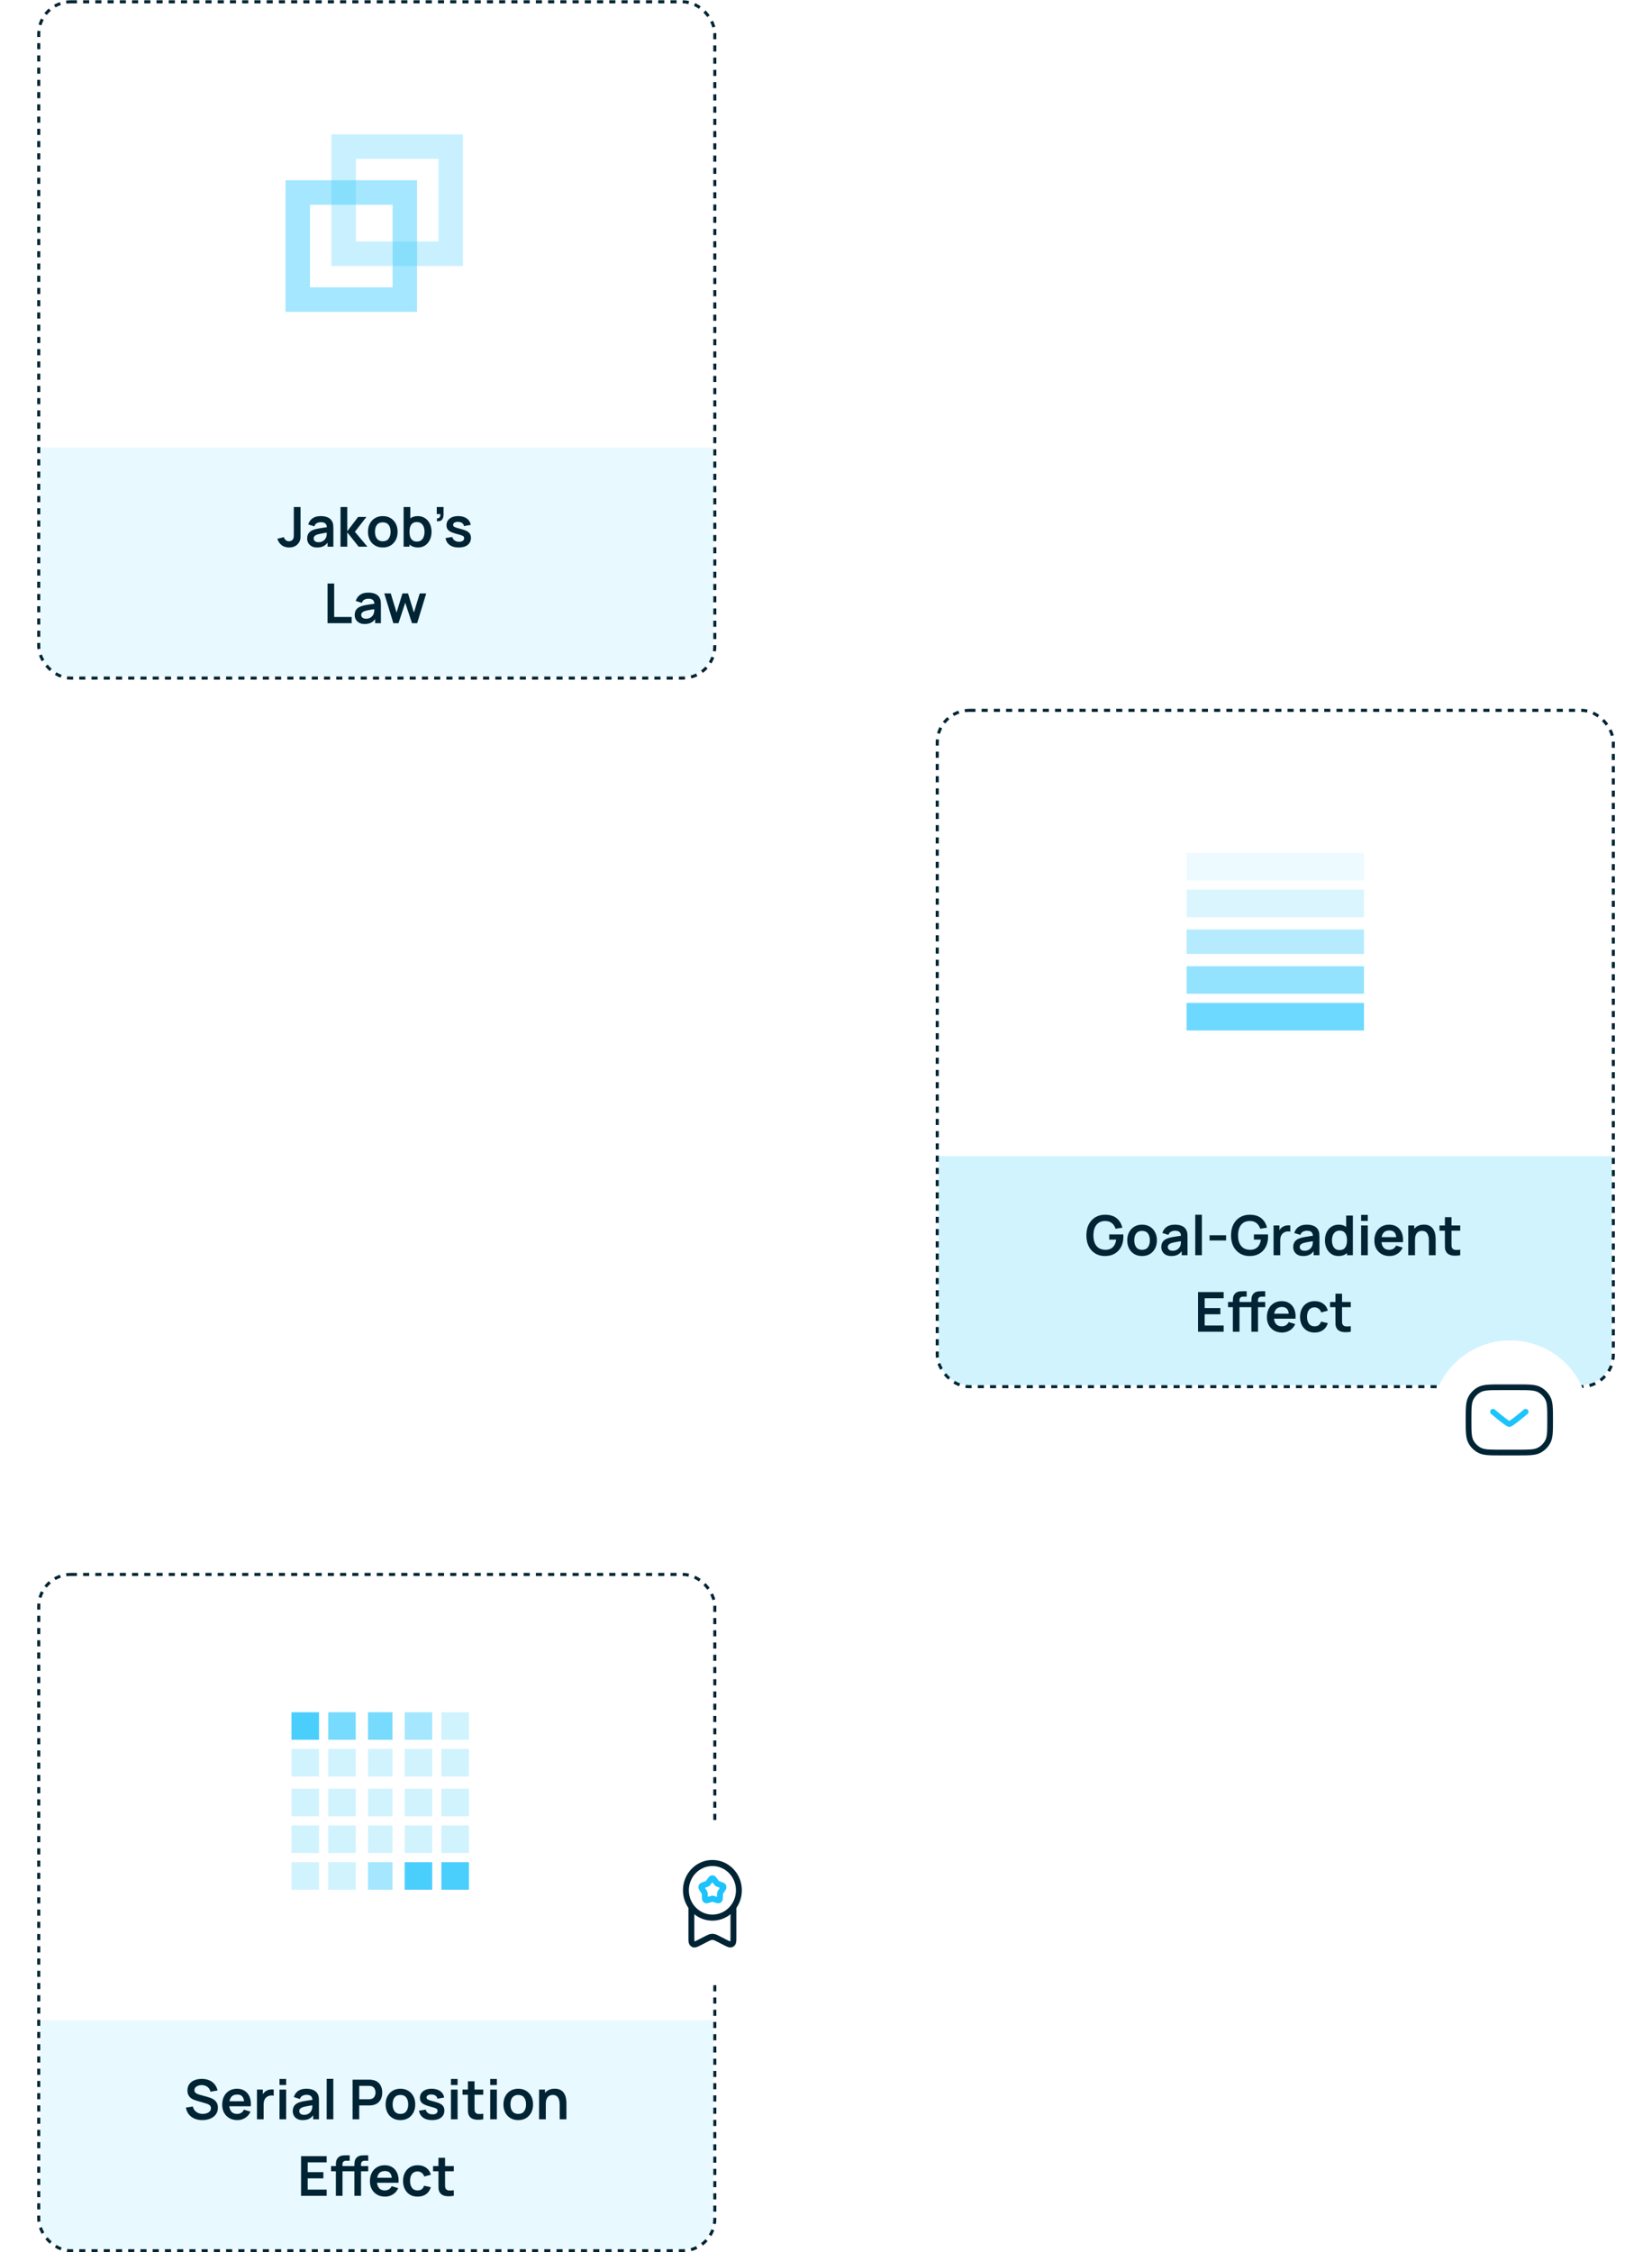 <svg width="540" height="736" viewBox="0 0 540 736" fill="none" xmlns="http://www.w3.org/2000/svg">
<rect x="12.658" y="0.589" width="221" height="221" rx="10.5" fill="white" stroke="#002434" stroke-dasharray="2 2"/>
<path d="M13.158 146.271H233.158V211.089C233.158 216.612 228.681 221.089 223.158 221.089H23.158C17.635 221.089 13.158 216.612 13.158 211.089V146.271Z" fill="#1DC3FC" fill-opacity="0.1"/>
<path d="M94.518 178.912C93.528 178.912 92.703 178.654 92.043 178.138C91.389 177.622 90.93 176.926 90.666 176.05L92.808 175.537C92.874 175.903 93.066 176.218 93.384 176.482C93.702 176.746 94.053 176.878 94.437 176.878C94.689 176.878 94.956 176.812 95.238 176.68C95.52 176.542 95.73 176.323 95.868 176.023C95.952 175.831 96 175.603 96.012 175.339C96.03 175.069 96.039 174.757 96.039 174.403V165.682H98.235V174.403C98.235 174.805 98.232 175.159 98.226 175.465C98.226 175.765 98.196 176.05 98.136 176.32C98.082 176.584 97.971 176.857 97.803 177.139C97.449 177.751 96.987 178.201 96.417 178.489C95.847 178.771 95.214 178.912 94.518 178.912ZM103.662 178.912C102.96 178.912 102.366 178.78 101.88 178.516C101.394 178.246 101.025 177.889 100.773 177.445C100.527 177.001 100.404 176.512 100.404 175.978C100.404 175.51 100.482 175.09 100.638 174.718C100.794 174.34 101.034 174.016 101.358 173.746C101.682 173.47 102.102 173.245 102.618 173.071C103.008 172.945 103.464 172.831 103.986 172.729C104.514 172.627 105.084 172.534 105.696 172.45C106.314 172.36 106.959 172.264 107.631 172.162L106.857 172.603C106.863 171.931 106.713 171.436 106.407 171.118C106.101 170.8 105.585 170.641 104.859 170.641C104.421 170.641 103.998 170.743 103.59 170.947C103.182 171.151 102.897 171.502 102.735 172L100.755 171.379C100.995 170.557 101.451 169.897 102.123 169.399C102.801 168.901 103.713 168.652 104.859 168.652C105.723 168.652 106.482 168.793 107.136 169.075C107.796 169.357 108.285 169.819 108.603 170.461C108.777 170.803 108.882 171.154 108.918 171.514C108.954 171.868 108.972 172.255 108.972 172.675V178.642H107.073V176.536L107.388 176.878C106.95 177.58 106.437 178.096 105.849 178.426C105.267 178.75 104.538 178.912 103.662 178.912ZM104.094 177.184C104.586 177.184 105.006 177.097 105.354 176.923C105.702 176.749 105.978 176.536 106.182 176.284C106.392 176.032 106.533 175.795 106.605 175.573C106.719 175.297 106.782 174.982 106.794 174.628C106.812 174.268 106.821 173.977 106.821 173.755L107.487 173.953C106.833 174.055 106.272 174.145 105.804 174.223C105.336 174.301 104.934 174.376 104.598 174.448C104.262 174.514 103.965 174.589 103.707 174.673C103.455 174.763 103.242 174.868 103.068 174.988C102.894 175.108 102.759 175.246 102.663 175.402C102.573 175.558 102.528 175.741 102.528 175.951C102.528 176.191 102.588 176.404 102.708 176.59C102.828 176.77 103.002 176.914 103.23 177.022C103.464 177.13 103.752 177.184 104.094 177.184ZM111.297 178.642L111.315 165.682H113.511V173.602L117.066 168.922H119.775L116.004 173.782L120.099 178.642H117.228L113.511 173.962V178.642H111.297ZM125.117 178.912C124.145 178.912 123.296 178.693 122.57 178.255C121.844 177.817 121.28 177.214 120.878 176.446C120.482 175.672 120.284 174.784 120.284 173.782C120.284 172.762 120.488 171.868 120.896 171.1C121.304 170.332 121.871 169.732 122.597 169.3C123.323 168.868 124.163 168.652 125.117 168.652C126.095 168.652 126.947 168.871 127.673 169.309C128.399 169.747 128.963 170.353 129.365 171.127C129.767 171.895 129.968 172.78 129.968 173.782C129.968 174.79 129.764 175.681 129.356 176.455C128.954 177.223 128.39 177.826 127.664 178.264C126.938 178.696 126.089 178.912 125.117 178.912ZM125.117 176.878C125.981 176.878 126.623 176.59 127.043 176.014C127.463 175.438 127.673 174.694 127.673 173.782C127.673 172.84 127.46 172.09 127.034 171.532C126.608 170.968 125.969 170.686 125.117 170.686C124.535 170.686 124.055 170.818 123.677 171.082C123.305 171.34 123.029 171.703 122.849 172.171C122.669 172.633 122.579 173.17 122.579 173.782C122.579 174.724 122.792 175.477 123.218 176.041C123.65 176.599 124.283 176.878 125.117 176.878ZM136.622 178.912C135.674 178.912 134.879 178.687 134.237 178.237C133.595 177.787 133.112 177.175 132.788 176.401C132.464 175.621 132.302 174.748 132.302 173.782C132.302 172.804 132.464 171.928 132.788 171.154C133.112 170.38 133.586 169.771 134.21 169.327C134.84 168.877 135.617 168.652 136.541 168.652C137.459 168.652 138.254 168.877 138.926 169.327C139.604 169.771 140.129 170.38 140.501 171.154C140.873 171.922 141.059 172.798 141.059 173.782C141.059 174.754 140.876 175.627 140.51 176.401C140.144 177.175 139.628 177.787 138.962 178.237C138.296 178.687 137.516 178.912 136.622 178.912ZM131.933 178.642V165.682H134.12V171.82H133.85V178.642H131.933ZM136.289 176.968C136.853 176.968 137.318 176.827 137.684 176.545C138.05 176.263 138.32 175.882 138.494 175.402C138.674 174.916 138.764 174.376 138.764 173.782C138.764 173.194 138.674 172.66 138.494 172.18C138.314 171.694 138.035 171.31 137.657 171.028C137.279 170.74 136.799 170.596 136.217 170.596C135.665 170.596 135.215 170.731 134.867 171.001C134.519 171.265 134.261 171.637 134.093 172.117C133.931 172.591 133.85 173.146 133.85 173.782C133.85 174.412 133.931 174.967 134.093 175.447C134.261 175.927 134.522 176.302 134.876 176.572C135.236 176.836 135.707 176.968 136.289 176.968ZM142.768 170.29L142.894 169.354C143.17 169.378 143.389 169.333 143.551 169.219C143.713 169.099 143.821 168.934 143.875 168.724C143.935 168.508 143.95 168.265 143.92 167.995H142.768V165.682H144.991V168.085C144.991 168.871 144.805 169.465 144.433 169.867C144.061 170.269 143.506 170.41 142.768 170.29ZM149.925 178.912C148.725 178.912 147.75 178.642 147 178.102C146.25 177.562 145.794 176.803 145.632 175.825L147.846 175.483C147.96 175.963 148.212 176.341 148.602 176.617C148.992 176.893 149.484 177.031 150.078 177.031C150.6 177.031 151.002 176.929 151.284 176.725C151.572 176.515 151.716 176.23 151.716 175.87C151.716 175.648 151.662 175.471 151.554 175.339C151.452 175.201 151.224 175.069 150.87 174.943C150.516 174.817 149.973 174.658 149.241 174.466C148.425 174.25 147.777 174.019 147.297 173.773C146.817 173.521 146.472 173.224 146.262 172.882C146.052 172.54 145.947 172.126 145.947 171.64C145.947 171.034 146.106 170.506 146.424 170.056C146.742 169.606 147.186 169.261 147.756 169.021C148.326 168.775 148.998 168.652 149.772 168.652C150.528 168.652 151.197 168.769 151.779 169.003C152.367 169.237 152.841 169.57 153.201 170.002C153.561 170.434 153.783 170.941 153.867 171.523L151.653 171.919C151.599 171.505 151.41 171.178 151.086 170.938C150.768 170.698 150.342 170.563 149.808 170.533C149.298 170.503 148.887 170.581 148.575 170.767C148.263 170.947 148.107 171.202 148.107 171.532C148.107 171.718 148.17 171.877 148.296 172.009C148.422 172.141 148.674 172.273 149.052 172.405C149.436 172.537 150.006 172.699 150.762 172.891C151.536 173.089 152.154 173.317 152.616 173.575C153.084 173.827 153.42 174.13 153.624 174.484C153.834 174.838 153.939 175.267 153.939 175.771C153.939 176.749 153.582 177.517 152.868 178.075C152.16 178.633 151.179 178.912 149.925 178.912ZM107.065 203.642V190.682H109.234V201.608H114.958V203.642H107.065ZM119.201 203.912C118.499 203.912 117.905 203.78 117.419 203.516C116.933 203.246 116.564 202.889 116.312 202.445C116.066 202.001 115.943 201.512 115.943 200.978C115.943 200.51 116.021 200.09 116.177 199.718C116.333 199.34 116.573 199.016 116.897 198.746C117.221 198.47 117.641 198.245 118.157 198.071C118.547 197.945 119.003 197.831 119.525 197.729C120.053 197.627 120.623 197.534 121.235 197.45C121.853 197.36 122.498 197.264 123.17 197.162L122.396 197.603C122.402 196.931 122.252 196.436 121.946 196.118C121.64 195.8 121.124 195.641 120.398 195.641C119.96 195.641 119.537 195.743 119.129 195.947C118.721 196.151 118.436 196.502 118.274 197L116.294 196.379C116.534 195.557 116.99 194.897 117.662 194.399C118.34 193.901 119.252 193.652 120.398 193.652C121.262 193.652 122.021 193.793 122.675 194.075C123.335 194.357 123.824 194.819 124.142 195.461C124.316 195.803 124.421 196.154 124.457 196.514C124.493 196.868 124.511 197.255 124.511 197.675V203.642H122.612V201.536L122.927 201.878C122.489 202.58 121.976 203.096 121.388 203.426C120.806 203.75 120.077 203.912 119.201 203.912ZM119.633 202.184C120.125 202.184 120.545 202.097 120.893 201.923C121.241 201.749 121.517 201.536 121.721 201.284C121.931 201.032 122.072 200.795 122.144 200.573C122.258 200.297 122.321 199.982 122.333 199.628C122.351 199.268 122.36 198.977 122.36 198.755L123.026 198.953C122.372 199.055 121.811 199.145 121.343 199.223C120.875 199.301 120.473 199.376 120.137 199.448C119.801 199.514 119.504 199.589 119.246 199.673C118.994 199.763 118.781 199.868 118.607 199.988C118.433 200.108 118.298 200.246 118.202 200.402C118.112 200.558 118.067 200.741 118.067 200.951C118.067 201.191 118.127 201.404 118.247 201.59C118.367 201.77 118.541 201.914 118.769 202.022C119.003 202.13 119.291 202.184 119.633 202.184ZM128.572 203.642L125.602 193.904L127.726 193.922L129.625 200.159L131.551 193.922H133.378L135.295 200.159L137.203 193.922H139.327L136.357 203.642H134.665L132.46 196.955L130.264 203.642H128.572Z" fill="#002434"/>
<rect x="306.36" y="232.129" width="221" height="221" rx="10.5" fill="white" stroke="#002434" stroke-dasharray="2 2"/>
<g opacity="0.8">
<path opacity="0.8" d="M445.86 327.735H387.86V336.735H445.86V327.735Z" fill="#1DC3FC"/>
<path opacity="0.6" d="M445.86 315.735H387.86V324.735H445.86V315.735Z" fill="#1DC3FC"/>
<path opacity="0.4" d="M445.86 303.735H387.86V311.735H445.86V303.735Z" fill="#1DC3FC"/>
<path opacity="0.2" d="M445.86 290.735H387.86V299.735H445.86V290.735Z" fill="#1DC3FC"/>
<path opacity="0.1" d="M445.86 278.735H387.86V287.735H445.86V278.735Z" fill="#1DC3FC"/>
</g>
<path d="M306.86 377.811H526.86V442.629C526.86 448.152 522.383 452.629 516.86 452.629H316.86C311.338 452.629 306.86 448.152 306.86 442.629V377.811Z" fill="#1DC3FC" fill-opacity="0.2"/>
<path d="M361.179 410.452C360.339 410.452 359.55 410.305 358.812 410.011C358.08 409.711 357.435 409.273 356.877 408.697C356.325 408.121 355.893 407.416 355.581 406.582C355.269 405.742 355.113 404.782 355.113 403.702C355.113 402.286 355.377 401.077 355.905 400.075C356.433 399.067 357.156 398.296 358.074 397.762C358.992 397.222 360.027 396.952 361.179 396.952C362.775 396.952 364.038 397.324 364.968 398.068C365.904 398.806 366.537 399.844 366.867 401.182L364.653 401.533C364.407 400.765 364.005 400.153 363.447 399.697C362.889 399.235 362.178 399.004 361.314 399.004C360.444 398.992 359.721 399.181 359.145 399.571C358.569 399.961 358.134 400.51 357.84 401.218C357.552 401.926 357.408 402.754 357.408 403.702C357.408 404.65 357.552 405.475 357.84 406.177C358.128 406.873 358.56 407.416 359.136 407.806C359.718 408.196 360.444 408.397 361.314 408.409C361.968 408.415 362.541 408.298 363.033 408.058C363.525 407.812 363.927 407.443 364.239 406.951C364.551 406.453 364.761 405.832 364.869 405.088H362.583V403.387H367.173C367.185 403.483 367.194 403.624 367.2 403.81C367.206 403.996 367.209 404.107 367.209 404.143C367.209 405.367 366.966 406.456 366.48 407.41C366 408.358 365.31 409.102 364.41 409.642C363.51 410.182 362.433 410.452 361.179 410.452ZM373.31 410.452C372.338 410.452 371.489 410.233 370.763 409.795C370.037 409.357 369.473 408.754 369.071 407.986C368.675 407.212 368.477 406.324 368.477 405.322C368.477 404.302 368.681 403.408 369.089 402.64C369.497 401.872 370.064 401.272 370.79 400.84C371.516 400.408 372.356 400.192 373.31 400.192C374.288 400.192 375.14 400.411 375.866 400.849C376.592 401.287 377.156 401.893 377.558 402.667C377.96 403.435 378.161 404.32 378.161 405.322C378.161 406.33 377.957 407.221 377.549 407.995C377.147 408.763 376.583 409.366 375.857 409.804C375.131 410.236 374.282 410.452 373.31 410.452ZM373.31 408.418C374.174 408.418 374.816 408.13 375.236 407.554C375.656 406.978 375.866 406.234 375.866 405.322C375.866 404.38 375.653 403.63 375.227 403.072C374.801 402.508 374.162 402.226 373.31 402.226C372.728 402.226 372.248 402.358 371.87 402.622C371.498 402.88 371.222 403.243 371.042 403.711C370.862 404.173 370.772 404.71 370.772 405.322C370.772 406.264 370.985 407.017 371.411 407.581C371.843 408.139 372.476 408.418 373.31 408.418ZM382.862 410.452C382.16 410.452 381.566 410.32 381.08 410.056C380.594 409.786 380.225 409.429 379.973 408.985C379.727 408.541 379.604 408.052 379.604 407.518C379.604 407.05 379.682 406.63 379.838 406.258C379.994 405.88 380.234 405.556 380.558 405.286C380.882 405.01 381.302 404.785 381.818 404.611C382.208 404.485 382.664 404.371 383.186 404.269C383.714 404.167 384.284 404.074 384.896 403.99C385.514 403.9 386.159 403.804 386.831 403.702L386.057 404.143C386.063 403.471 385.913 402.976 385.607 402.658C385.301 402.34 384.785 402.181 384.059 402.181C383.621 402.181 383.198 402.283 382.79 402.487C382.382 402.691 382.097 403.042 381.935 403.54L379.955 402.919C380.195 402.097 380.651 401.437 381.323 400.939C382.001 400.441 382.913 400.192 384.059 400.192C384.923 400.192 385.682 400.333 386.336 400.615C386.996 400.897 387.485 401.359 387.803 402.001C387.977 402.343 388.082 402.694 388.118 403.054C388.154 403.408 388.172 403.795 388.172 404.215V410.182H386.273V408.076L386.588 408.418C386.15 409.12 385.637 409.636 385.049 409.966C384.467 410.29 383.738 410.452 382.862 410.452ZM383.294 408.724C383.786 408.724 384.206 408.637 384.554 408.463C384.902 408.289 385.178 408.076 385.382 407.824C385.592 407.572 385.733 407.335 385.805 407.113C385.919 406.837 385.982 406.522 385.994 406.168C386.012 405.808 386.021 405.517 386.021 405.295L386.687 405.493C386.033 405.595 385.472 405.685 385.004 405.763C384.536 405.841 384.134 405.916 383.798 405.988C383.462 406.054 383.165 406.129 382.907 406.213C382.655 406.303 382.442 406.408 382.268 406.528C382.094 406.648 381.959 406.786 381.863 406.942C381.773 407.098 381.728 407.281 381.728 407.491C381.728 407.731 381.788 407.944 381.908 408.13C382.028 408.31 382.202 408.454 382.43 408.562C382.664 408.67 382.952 408.724 383.294 408.724ZM390.695 410.182V396.952H392.864V410.182H390.695ZM395.38 405.358V403.657H400.78V405.358H395.38ZM408.464 410.452C407.624 410.452 406.835 410.305 406.097 410.011C405.365 409.711 404.72 409.273 404.162 408.697C403.61 408.121 403.178 407.416 402.866 406.582C402.554 405.742 402.398 404.782 402.398 403.702C402.398 402.286 402.662 401.077 403.19 400.075C403.718 399.067 404.441 398.296 405.359 397.762C406.277 397.222 407.312 396.952 408.464 396.952C410.06 396.952 411.323 397.324 412.253 398.068C413.189 398.806 413.822 399.844 414.152 401.182L411.938 401.533C411.692 400.765 411.29 400.153 410.732 399.697C410.174 399.235 409.463 399.004 408.599 399.004C407.729 398.992 407.006 399.181 406.43 399.571C405.854 399.961 405.419 400.51 405.125 401.218C404.837 401.926 404.693 402.754 404.693 403.702C404.693 404.65 404.837 405.475 405.125 406.177C405.413 406.873 405.845 407.416 406.421 407.806C407.003 408.196 407.729 408.397 408.599 408.409C409.253 408.415 409.826 408.298 410.318 408.058C410.81 407.812 411.212 407.443 411.524 406.951C411.836 406.453 412.046 405.832 412.154 405.088H409.868V403.387H414.458C414.47 403.483 414.479 403.624 414.485 403.81C414.491 403.996 414.494 404.107 414.494 404.143C414.494 405.367 414.251 406.456 413.765 407.41C413.285 408.358 412.595 409.102 411.695 409.642C410.795 410.182 409.718 410.452 408.464 410.452ZM416.302 410.182V400.462H418.219V402.829L417.985 402.523C418.105 402.199 418.264 401.905 418.462 401.641C418.666 401.371 418.909 401.149 419.191 400.975C419.431 400.813 419.695 400.687 419.983 400.597C420.277 400.501 420.577 400.444 420.883 400.426C421.189 400.402 421.486 400.414 421.774 400.462V402.487C421.486 402.403 421.153 402.376 420.775 402.406C420.403 402.436 420.067 402.541 419.767 402.721C419.467 402.883 419.221 403.09 419.029 403.342C418.843 403.594 418.705 403.882 418.615 404.206C418.525 404.524 418.48 404.869 418.48 405.241V410.182H416.302ZM425.981 410.452C425.279 410.452 424.685 410.32 424.199 410.056C423.713 409.786 423.344 409.429 423.092 408.985C422.846 408.541 422.723 408.052 422.723 407.518C422.723 407.05 422.801 406.63 422.957 406.258C423.113 405.88 423.353 405.556 423.677 405.286C424.001 405.01 424.421 404.785 424.937 404.611C425.327 404.485 425.783 404.371 426.305 404.269C426.833 404.167 427.403 404.074 428.015 403.99C428.633 403.9 429.278 403.804 429.95 403.702L429.176 404.143C429.182 403.471 429.032 402.976 428.726 402.658C428.42 402.34 427.904 402.181 427.178 402.181C426.74 402.181 426.317 402.283 425.909 402.487C425.501 402.691 425.216 403.042 425.054 403.54L423.074 402.919C423.314 402.097 423.77 401.437 424.442 400.939C425.12 400.441 426.032 400.192 427.178 400.192C428.042 400.192 428.801 400.333 429.455 400.615C430.115 400.897 430.604 401.359 430.922 402.001C431.096 402.343 431.201 402.694 431.237 403.054C431.273 403.408 431.291 403.795 431.291 404.215V410.182H429.392V408.076L429.707 408.418C429.269 409.12 428.756 409.636 428.168 409.966C427.586 410.29 426.857 410.452 425.981 410.452ZM426.413 408.724C426.905 408.724 427.325 408.637 427.673 408.463C428.021 408.289 428.297 408.076 428.501 407.824C428.711 407.572 428.852 407.335 428.924 407.113C429.038 406.837 429.101 406.522 429.113 406.168C429.131 405.808 429.14 405.517 429.14 405.295L429.806 405.493C429.152 405.595 428.591 405.685 428.123 405.763C427.655 405.841 427.253 405.916 426.917 405.988C426.581 406.054 426.284 406.129 426.026 406.213C425.774 406.303 425.561 406.408 425.387 406.528C425.213 406.648 425.078 406.786 424.982 406.942C424.892 407.098 424.847 407.281 424.847 407.491C424.847 407.731 424.907 407.944 425.027 408.13C425.147 408.31 425.321 408.454 425.549 408.562C425.783 408.67 426.071 408.724 426.413 408.724ZM437.531 410.452C436.637 410.452 435.857 410.227 435.191 409.777C434.525 409.327 434.009 408.715 433.643 407.941C433.277 407.167 433.094 406.294 433.094 405.322C433.094 404.338 433.277 403.462 433.643 402.694C434.015 401.92 434.54 401.311 435.218 400.867C435.896 400.417 436.694 400.192 437.612 400.192C438.536 400.192 439.31 400.417 439.934 400.867C440.564 401.311 441.041 401.92 441.365 402.694C441.689 403.468 441.851 404.344 441.851 405.322C441.851 406.288 441.689 407.161 441.365 407.941C441.041 408.715 440.558 409.327 439.916 409.777C439.274 410.227 438.479 410.452 437.531 410.452ZM437.864 408.508C438.446 408.508 438.914 408.376 439.268 408.112C439.628 407.842 439.889 407.467 440.051 406.987C440.219 406.507 440.303 405.952 440.303 405.322C440.303 404.686 440.219 404.131 440.051 403.657C439.889 403.177 439.634 402.805 439.286 402.541C438.938 402.271 438.488 402.136 437.936 402.136C437.354 402.136 436.874 402.28 436.496 402.568C436.118 402.85 435.839 403.234 435.659 403.72C435.479 404.2 435.389 404.734 435.389 405.322C435.389 405.916 435.476 406.456 435.65 406.942C435.83 407.422 436.103 407.803 436.469 408.085C436.835 408.367 437.3 408.508 437.864 408.508ZM440.303 410.182V403.36H440.033V397.222H442.22V410.182H440.303ZM444.923 398.986V396.997H447.092V398.986H444.923ZM444.923 410.182V400.462H447.092V410.182H444.923ZM454.207 410.452C453.223 410.452 452.359 410.239 451.615 409.813C450.871 409.387 450.289 408.796 449.869 408.04C449.455 407.284 449.248 406.414 449.248 405.43C449.248 404.368 449.452 403.447 449.86 402.667C450.268 401.881 450.835 401.272 451.561 400.84C452.287 400.408 453.127 400.192 454.081 400.192C455.089 400.192 455.944 400.429 456.646 400.903C457.354 401.371 457.879 402.034 458.221 402.892C458.563 403.75 458.692 404.761 458.608 405.925H456.457V405.133C456.451 404.077 456.265 403.306 455.899 402.82C455.533 402.334 454.957 402.091 454.171 402.091C453.283 402.091 452.623 402.367 452.191 402.919C451.759 403.465 451.543 404.266 451.543 405.322C451.543 406.306 451.759 407.068 452.191 407.608C452.623 408.148 453.253 408.418 454.081 408.418C454.615 408.418 455.074 408.301 455.458 408.067C455.848 407.827 456.148 407.482 456.358 407.032L458.5 407.68C458.128 408.556 457.552 409.237 456.772 409.723C455.998 410.209 455.143 410.452 454.207 410.452ZM450.859 405.925V404.287H457.546V405.925H450.859ZM467.076 410.182V405.502C467.076 405.196 467.055 404.857 467.013 404.485C466.971 404.113 466.872 403.756 466.716 403.414C466.566 403.066 466.338 402.781 466.032 402.559C465.732 402.337 465.324 402.226 464.808 402.226C464.532 402.226 464.259 402.271 463.989 402.361C463.719 402.451 463.473 402.607 463.251 402.829C463.035 403.045 462.861 403.345 462.729 403.729C462.597 404.107 462.531 404.593 462.531 405.187L461.244 404.638C461.244 403.81 461.403 403.06 461.721 402.388C462.045 401.716 462.519 401.182 463.143 400.786C463.767 400.384 464.535 400.183 465.447 400.183C466.167 400.183 466.761 400.303 467.229 400.543C467.697 400.783 468.069 401.089 468.345 401.461C468.621 401.833 468.825 402.229 468.957 402.649C469.089 403.069 469.173 403.468 469.209 403.846C469.251 404.218 469.272 404.521 469.272 404.755V410.182H467.076ZM460.335 410.182V400.462H462.27V403.477H462.531V410.182H460.335ZM477.317 410.182C476.675 410.302 476.045 410.353 475.427 410.335C474.815 410.323 474.266 410.212 473.78 410.002C473.294 409.786 472.925 409.447 472.673 408.985C472.451 408.565 472.334 408.136 472.322 407.698C472.31 407.26 472.304 406.765 472.304 406.213V397.762H474.464V406.087C474.464 406.477 474.467 406.819 474.473 407.113C474.485 407.407 474.548 407.647 474.662 407.833C474.878 408.193 475.223 408.394 475.697 408.436C476.171 408.478 476.711 408.454 477.317 408.364V410.182ZM470.54 402.163V400.462H477.317V402.163H470.54ZM391.614 435.182V422.222H399.984V424.256H393.783V427.451H398.904V429.485H393.783V433.148H399.984V435.182H391.614ZM402.989 435.182V425.309C402.989 425.063 402.998 424.793 403.016 424.499C403.034 424.199 403.085 423.902 403.169 423.608C403.253 423.314 403.406 423.047 403.628 422.807C403.904 422.501 404.201 422.291 404.519 422.177C404.843 422.057 405.161 421.991 405.473 421.979C405.785 421.961 406.058 421.952 406.292 421.952H407.507V423.716H406.382C405.968 423.716 405.659 423.821 405.455 424.031C405.257 424.235 405.158 424.505 405.158 424.841V435.182H402.989ZM401.423 427.163V425.462H407.507V427.163H401.423ZM409.046 435.182V425.309C409.046 425.063 409.055 424.793 409.073 424.499C409.091 424.199 409.142 423.902 409.226 423.608C409.31 423.314 409.463 423.047 409.685 422.807C409.961 422.501 410.258 422.291 410.576 422.177C410.9 422.057 411.218 421.991 411.53 421.979C411.842 421.961 412.115 421.952 412.349 421.952H413.564V423.716H412.439C412.025 423.716 411.716 423.821 411.512 424.031C411.314 424.235 411.215 424.505 411.215 424.841V435.182H409.046ZM407.48 427.163V425.462H413.564V427.163H407.48ZM419.077 435.452C418.093 435.452 417.229 435.239 416.485 434.813C415.741 434.387 415.159 433.796 414.739 433.04C414.325 432.284 414.118 431.414 414.118 430.43C414.118 429.368 414.322 428.447 414.73 427.667C415.138 426.881 415.705 426.272 416.431 425.84C417.157 425.408 417.997 425.192 418.951 425.192C419.959 425.192 420.814 425.429 421.516 425.903C422.224 426.371 422.749 427.034 423.091 427.892C423.433 428.75 423.562 429.761 423.478 430.925H421.327V430.133C421.321 429.077 421.135 428.306 420.769 427.82C420.403 427.334 419.827 427.091 419.041 427.091C418.153 427.091 417.493 427.367 417.061 427.919C416.629 428.465 416.413 429.266 416.413 430.322C416.413 431.306 416.629 432.068 417.061 432.608C417.493 433.148 418.123 433.418 418.951 433.418C419.485 433.418 419.944 433.301 420.328 433.067C420.718 432.827 421.018 432.482 421.228 432.032L423.37 432.68C422.998 433.556 422.422 434.237 421.642 434.723C420.868 435.209 420.013 435.452 419.077 435.452ZM415.729 430.925V429.287H422.416V430.925H415.729ZM429.708 435.452C428.706 435.452 427.851 435.23 427.143 434.786C426.435 434.336 425.892 433.724 425.514 432.95C425.142 432.176 424.953 431.3 424.947 430.322C424.953 429.326 425.148 428.444 425.532 427.676C425.922 426.902 426.474 426.296 427.188 425.858C427.902 425.414 428.751 425.192 429.735 425.192C430.839 425.192 431.772 425.471 432.534 426.029C433.302 426.581 433.803 427.337 434.037 428.297L431.877 428.882C431.709 428.36 431.43 427.955 431.04 427.667C430.65 427.373 430.206 427.226 429.708 427.226C429.144 427.226 428.679 427.361 428.313 427.631C427.947 427.895 427.677 428.261 427.503 428.729C427.329 429.197 427.242 429.728 427.242 430.322C427.242 431.246 427.449 431.993 427.863 432.563C428.277 433.133 428.892 433.418 429.708 433.418C430.284 433.418 430.737 433.286 431.067 433.022C431.403 432.758 431.655 432.377 431.823 431.879L434.037 432.374C433.737 433.364 433.212 434.126 432.462 434.66C431.712 435.188 430.794 435.452 429.708 435.452ZM441.537 435.182C440.895 435.302 440.265 435.353 439.647 435.335C439.035 435.323 438.486 435.212 438 435.002C437.514 434.786 437.145 434.447 436.893 433.985C436.671 433.565 436.554 433.136 436.542 432.698C436.53 432.26 436.524 431.765 436.524 431.213V422.762H438.684V431.087C438.684 431.477 438.687 431.819 438.693 432.113C438.705 432.407 438.768 432.647 438.882 432.833C439.098 433.193 439.443 433.394 439.917 433.436C440.391 433.478 440.931 433.454 441.537 433.364V435.182ZM434.76 427.163V425.462H441.537V427.163H434.76Z" fill="#002434"/>
<rect x="12.658" y="514.497" width="221" height="221" rx="10.5" fill="white" stroke="#002434" stroke-dasharray="2 2"/>
<path d="M13.158 660.179H233.158V724.997C233.158 730.52 228.681 734.997 223.158 734.997H23.158C17.635 734.997 13.158 730.52 13.158 724.997V660.179Z" fill="#1DC3FC" fill-opacity="0.1"/>
<path d="M66.136 692.819C65.188 692.819 64.333 692.654 63.571 692.324C62.815 691.994 62.191 691.523 61.699 690.911C61.213 690.293 60.904 689.561 60.772 688.715L63.022 688.373C63.214 689.141 63.607 689.735 64.201 690.155C64.801 690.575 65.491 690.785 66.271 690.785C66.733 690.785 67.168 690.713 67.576 690.569C67.984 690.425 68.314 690.215 68.566 689.939C68.824 689.663 68.953 689.324 68.953 688.922C68.953 688.742 68.923 688.577 68.863 688.427C68.803 688.271 68.713 688.133 68.593 688.013C68.479 687.893 68.329 687.785 68.143 687.689C67.963 687.587 67.753 687.5 67.513 687.428L64.165 686.438C63.877 686.354 63.565 686.243 63.229 686.105C62.899 685.961 62.584 685.766 62.284 685.52C61.99 685.268 61.747 684.95 61.555 684.566C61.369 684.176 61.276 683.696 61.276 683.126C61.276 682.292 61.486 681.593 61.906 681.029C62.332 680.459 62.902 680.033 63.616 679.751C64.336 679.469 65.134 679.331 66.01 679.337C66.898 679.343 67.69 679.496 68.386 679.796C69.082 680.09 69.664 680.519 70.132 681.083C70.6 681.647 70.93 682.328 71.122 683.126L68.791 683.531C68.695 683.075 68.509 682.688 68.233 682.37C67.963 682.046 67.63 681.8 67.234 681.632C66.844 681.464 66.427 681.374 65.983 681.362C65.551 681.356 65.149 681.422 64.777 681.56C64.411 681.692 64.114 681.884 63.886 682.136C63.664 682.388 63.553 682.682 63.553 683.018C63.553 683.336 63.649 683.597 63.841 683.801C64.033 683.999 64.27 684.158 64.552 684.278C64.84 684.392 65.131 684.488 65.425 684.566L67.747 685.214C68.065 685.298 68.422 685.412 68.818 685.556C69.214 685.7 69.595 685.901 69.961 686.159C70.327 686.417 70.627 686.756 70.861 687.176C71.101 687.596 71.221 688.13 71.221 688.778C71.221 689.45 71.08 690.041 70.798 690.551C70.522 691.055 70.147 691.475 69.673 691.811C69.199 692.147 68.656 692.399 68.044 692.567C67.438 692.735 66.802 692.819 66.136 692.819ZM77.588 692.819C76.604 692.819 75.74 692.606 74.996 692.18C74.252 691.754 73.67 691.163 73.25 690.407C72.836 689.651 72.629 688.781 72.629 687.797C72.629 686.735 72.833 685.814 73.241 685.034C73.649 684.248 74.216 683.639 74.942 683.207C75.668 682.775 76.508 682.559 77.462 682.559C78.47 682.559 79.325 682.796 80.027 683.27C80.735 683.738 81.26 684.401 81.602 685.259C81.944 686.117 82.073 687.128 81.989 688.292H79.838V687.5C79.832 686.444 79.646 685.673 79.28 685.187C78.914 684.701 78.338 684.458 77.552 684.458C76.664 684.458 76.004 684.734 75.572 685.286C75.14 685.832 74.924 686.633 74.924 687.689C74.924 688.673 75.14 689.435 75.572 689.975C76.004 690.515 76.634 690.785 77.462 690.785C77.996 690.785 78.455 690.668 78.839 690.434C79.229 690.194 79.529 689.849 79.739 689.399L81.881 690.047C81.509 690.923 80.933 691.604 80.153 692.09C79.379 692.576 78.524 692.819 77.588 692.819ZM74.24 688.292V686.654H80.927V688.292H74.24ZM83.997 692.549V682.829H85.914V685.196L85.68 684.89C85.8 684.566 85.959 684.272 86.157 684.008C86.361 683.738 86.604 683.516 86.886 683.342C87.126 683.18 87.39 683.054 87.678 682.964C87.972 682.868 88.272 682.811 88.578 682.793C88.884 682.769 89.181 682.781 89.469 682.829V684.854C89.181 684.77 88.848 684.743 88.47 684.773C88.098 684.803 87.762 684.908 87.462 685.088C87.162 685.25 86.916 685.457 86.724 685.709C86.538 685.961 86.4 686.249 86.31 686.573C86.22 686.891 86.175 687.236 86.175 687.608V692.549H83.997ZM91.367 681.353V679.364H93.536V681.353H91.367ZM91.367 692.549V682.829H93.536V692.549H91.367ZM98.95 692.819C98.248 692.819 97.654 692.687 97.168 692.423C96.682 692.153 96.313 691.796 96.061 691.352C95.815 690.908 95.692 690.419 95.692 689.885C95.692 689.417 95.77 688.997 95.926 688.625C96.082 688.247 96.322 687.923 96.646 687.653C96.97 687.377 97.39 687.152 97.906 686.978C98.296 686.852 98.752 686.738 99.274 686.636C99.802 686.534 100.372 686.441 100.984 686.357C101.602 686.267 102.247 686.171 102.919 686.069L102.145 686.51C102.151 685.838 102.001 685.343 101.695 685.025C101.389 684.707 100.873 684.548 100.147 684.548C99.709 684.548 99.286 684.65 98.878 684.854C98.47 685.058 98.185 685.409 98.023 685.907L96.043 685.286C96.283 684.464 96.739 683.804 97.411 683.306C98.089 682.808 99.001 682.559 100.147 682.559C101.011 682.559 101.77 682.7 102.424 682.982C103.084 683.264 103.573 683.726 103.891 684.368C104.065 684.71 104.17 685.061 104.206 685.421C104.242 685.775 104.26 686.162 104.26 686.582V692.549H102.361V690.443L102.676 690.785C102.238 691.487 101.725 692.003 101.137 692.333C100.555 692.657 99.826 692.819 98.95 692.819ZM99.382 691.091C99.874 691.091 100.294 691.004 100.642 690.83C100.99 690.656 101.266 690.443 101.47 690.191C101.68 689.939 101.821 689.702 101.893 689.48C102.007 689.204 102.07 688.889 102.082 688.535C102.1 688.175 102.109 687.884 102.109 687.662L102.775 687.86C102.121 687.962 101.56 688.052 101.092 688.13C100.624 688.208 100.222 688.283 99.886 688.355C99.55 688.421 99.253 688.496 98.995 688.58C98.743 688.67 98.53 688.775 98.356 688.895C98.182 689.015 98.047 689.153 97.951 689.309C97.861 689.465 97.816 689.648 97.816 689.858C97.816 690.098 97.876 690.311 97.996 690.497C98.116 690.677 98.29 690.821 98.518 690.929C98.752 691.037 99.04 691.091 99.382 691.091ZM106.783 692.549V679.319H108.952V692.549H106.783ZM115.251 692.549V679.589H120.606C120.732 679.589 120.894 679.595 121.092 679.607C121.29 679.613 121.473 679.631 121.641 679.661C122.391 679.775 123.009 680.024 123.495 680.408C123.987 680.792 124.35 681.278 124.584 681.866C124.824 682.448 124.944 683.096 124.944 683.81C124.944 684.518 124.824 685.166 124.584 685.754C124.344 686.336 123.978 686.819 123.486 687.203C123 687.587 122.385 687.836 121.641 687.95C121.473 687.974 121.287 687.992 121.083 688.004C120.885 688.016 120.726 688.022 120.606 688.022H117.42V692.549H115.251ZM117.42 685.997H120.516C120.636 685.997 120.771 685.991 120.921 685.979C121.071 685.967 121.209 685.943 121.335 685.907C121.695 685.817 121.977 685.658 122.181 685.43C122.391 685.202 122.538 684.944 122.622 684.656C122.712 684.368 122.757 684.086 122.757 683.81C122.757 683.534 122.712 683.252 122.622 682.964C122.538 682.67 122.391 682.409 122.181 682.181C121.977 681.953 121.695 681.794 121.335 681.704C121.209 681.668 121.071 681.647 120.921 681.641C120.771 681.629 120.636 681.623 120.516 681.623H117.42V685.997ZM130.882 692.819C129.91 692.819 129.061 692.6 128.335 692.162C127.609 691.724 127.045 691.121 126.643 690.353C126.247 689.579 126.049 688.691 126.049 687.689C126.049 686.669 126.253 685.775 126.661 685.007C127.069 684.239 127.636 683.639 128.362 683.207C129.088 682.775 129.928 682.559 130.882 682.559C131.86 682.559 132.712 682.778 133.438 683.216C134.164 683.654 134.728 684.26 135.13 685.034C135.532 685.802 135.733 686.687 135.733 687.689C135.733 688.697 135.529 689.588 135.121 690.362C134.719 691.13 134.155 691.733 133.429 692.171C132.703 692.603 131.854 692.819 130.882 692.819ZM130.882 690.785C131.746 690.785 132.388 690.497 132.808 689.921C133.228 689.345 133.438 688.601 133.438 687.689C133.438 686.747 133.225 685.997 132.799 685.439C132.373 684.875 131.734 684.593 130.882 684.593C130.3 684.593 129.82 684.725 129.442 684.989C129.07 685.247 128.794 685.61 128.614 686.078C128.434 686.54 128.344 687.077 128.344 687.689C128.344 688.631 128.557 689.384 128.983 689.948C129.415 690.506 130.048 690.785 130.882 690.785ZM141.241 692.819C140.041 692.819 139.066 692.549 138.316 692.009C137.566 691.469 137.11 690.71 136.948 689.732L139.162 689.39C139.276 689.87 139.528 690.248 139.918 690.524C140.308 690.8 140.8 690.938 141.394 690.938C141.916 690.938 142.318 690.836 142.6 690.632C142.888 690.422 143.032 690.137 143.032 689.777C143.032 689.555 142.978 689.378 142.87 689.246C142.768 689.108 142.54 688.976 142.186 688.85C141.832 688.724 141.289 688.565 140.557 688.373C139.741 688.157 139.093 687.926 138.613 687.68C138.133 687.428 137.788 687.131 137.578 686.789C137.368 686.447 137.263 686.033 137.263 685.547C137.263 684.941 137.422 684.413 137.74 683.963C138.058 683.513 138.502 683.168 139.072 682.928C139.642 682.682 140.314 682.559 141.088 682.559C141.844 682.559 142.513 682.676 143.095 682.91C143.683 683.144 144.157 683.477 144.517 683.909C144.877 684.341 145.099 684.848 145.183 685.43L142.969 685.826C142.915 685.412 142.726 685.085 142.402 684.845C142.084 684.605 141.658 684.47 141.124 684.44C140.614 684.41 140.203 684.488 139.891 684.674C139.579 684.854 139.423 685.109 139.423 685.439C139.423 685.625 139.486 685.784 139.612 685.916C139.738 686.048 139.99 686.18 140.368 686.312C140.752 686.444 141.322 686.606 142.078 686.798C142.852 686.996 143.47 687.224 143.932 687.482C144.4 687.734 144.736 688.037 144.94 688.391C145.15 688.745 145.255 689.174 145.255 689.678C145.255 690.656 144.898 691.424 144.184 691.982C143.476 692.54 142.495 692.819 141.241 692.819ZM147.406 681.353V679.364H149.575V681.353H147.406ZM147.406 692.549V682.829H149.575V692.549H147.406ZM157.968 692.549C157.326 692.669 156.696 692.72 156.078 692.702C155.466 692.69 154.917 692.579 154.431 692.369C153.945 692.153 153.576 691.814 153.324 691.352C153.102 690.932 152.985 690.503 152.973 690.065C152.961 689.627 152.955 689.132 152.955 688.58V680.129H155.115V688.454C155.115 688.844 155.118 689.186 155.124 689.48C155.136 689.774 155.199 690.014 155.313 690.2C155.529 690.56 155.874 690.761 156.348 690.803C156.822 690.845 157.362 690.821 157.968 690.731V692.549ZM151.191 684.53V682.829H157.968V684.53H151.191ZM160.238 681.353V679.364H162.407V681.353H160.238ZM160.238 692.549V682.829H162.407V692.549H160.238ZM169.396 692.819C168.424 692.819 167.575 692.6 166.849 692.162C166.123 691.724 165.559 691.121 165.157 690.353C164.761 689.579 164.563 688.691 164.563 687.689C164.563 686.669 164.767 685.775 165.175 685.007C165.583 684.239 166.15 683.639 166.876 683.207C167.602 682.775 168.442 682.559 169.396 682.559C170.374 682.559 171.226 682.778 171.952 683.216C172.678 683.654 173.242 684.26 173.644 685.034C174.046 685.802 174.247 686.687 174.247 687.689C174.247 688.697 174.043 689.588 173.635 690.362C173.233 691.13 172.669 691.733 171.943 692.171C171.217 692.603 170.368 692.819 169.396 692.819ZM169.396 690.785C170.26 690.785 170.902 690.497 171.322 689.921C171.742 689.345 171.952 688.601 171.952 687.689C171.952 686.747 171.739 685.997 171.313 685.439C170.887 684.875 170.248 684.593 169.396 684.593C168.814 684.593 168.334 684.725 167.956 684.989C167.584 685.247 167.308 685.61 167.128 686.078C166.948 686.54 166.858 687.077 166.858 687.689C166.858 688.631 167.071 689.384 167.497 689.948C167.929 690.506 168.562 690.785 169.396 690.785ZM182.953 692.549V687.869C182.953 687.563 182.932 687.224 182.89 686.852C182.848 686.48 182.749 686.123 182.593 685.781C182.443 685.433 182.215 685.148 181.909 684.926C181.609 684.704 181.201 684.593 180.685 684.593C180.409 684.593 180.136 684.638 179.866 684.728C179.596 684.818 179.35 684.974 179.128 685.196C178.912 685.412 178.738 685.712 178.606 686.096C178.474 686.474 178.408 686.96 178.408 687.554L177.121 687.005C177.121 686.177 177.28 685.427 177.598 684.755C177.922 684.083 178.396 683.549 179.02 683.153C179.644 682.751 180.412 682.55 181.324 682.55C182.044 682.55 182.638 682.67 183.106 682.91C183.574 683.15 183.946 683.456 184.222 683.828C184.498 684.2 184.702 684.596 184.834 685.016C184.966 685.436 185.05 685.835 185.086 686.213C185.128 686.585 185.149 686.888 185.149 687.122V692.549H182.953ZM176.212 692.549V682.829H178.147V685.844H178.408V692.549H176.212ZM98.411 717.549V704.589H106.781V706.623H100.58V709.818H105.701V711.852H100.58V715.515H106.781V717.549H98.411ZM109.787 717.549V707.676C109.787 707.43 109.796 707.16 109.814 706.866C109.832 706.566 109.883 706.269 109.967 705.975C110.051 705.681 110.204 705.414 110.426 705.174C110.702 704.868 110.999 704.658 111.317 704.544C111.641 704.424 111.959 704.358 112.271 704.346C112.583 704.328 112.856 704.319 113.09 704.319H114.305V706.083H113.18C112.766 706.083 112.457 706.188 112.253 706.398C112.055 706.602 111.956 706.872 111.956 707.208V717.549H109.787ZM108.221 709.53V707.829H114.305V709.53H108.221ZM115.844 717.549V707.676C115.844 707.43 115.853 707.16 115.871 706.866C115.889 706.566 115.94 706.269 116.024 705.975C116.108 705.681 116.261 705.414 116.483 705.174C116.759 704.868 117.056 704.658 117.374 704.544C117.698 704.424 118.016 704.358 118.328 704.346C118.64 704.328 118.913 704.319 119.147 704.319H120.362V706.083H119.237C118.823 706.083 118.514 706.188 118.31 706.398C118.112 706.602 118.013 706.872 118.013 707.208V717.549H115.844ZM114.278 709.53V707.829H120.362V709.53H114.278ZM125.875 717.819C124.891 717.819 124.027 717.606 123.283 717.18C122.539 716.754 121.957 716.163 121.537 715.407C121.123 714.651 120.916 713.781 120.916 712.797C120.916 711.735 121.12 710.814 121.528 710.034C121.936 709.248 122.503 708.639 123.229 708.207C123.955 707.775 124.795 707.559 125.749 707.559C126.757 707.559 127.612 707.796 128.314 708.27C129.022 708.738 129.547 709.401 129.889 710.259C130.231 711.117 130.36 712.128 130.276 713.292H128.125V712.5C128.119 711.444 127.933 710.673 127.567 710.187C127.201 709.701 126.625 709.458 125.839 709.458C124.951 709.458 124.291 709.734 123.859 710.286C123.427 710.832 123.211 711.633 123.211 712.689C123.211 713.673 123.427 714.435 123.859 714.975C124.291 715.515 124.921 715.785 125.749 715.785C126.283 715.785 126.742 715.668 127.126 715.434C127.516 715.194 127.816 714.849 128.026 714.399L130.168 715.047C129.796 715.923 129.22 716.604 128.44 717.09C127.666 717.576 126.811 717.819 125.875 717.819ZM122.527 713.292V711.654H129.214V713.292H122.527ZM136.505 717.819C135.503 717.819 134.648 717.597 133.94 717.153C133.232 716.703 132.689 716.091 132.311 715.317C131.939 714.543 131.75 713.667 131.744 712.689C131.75 711.693 131.945 710.811 132.329 710.043C132.719 709.269 133.271 708.663 133.985 708.225C134.699 707.781 135.548 707.559 136.532 707.559C137.636 707.559 138.569 707.838 139.331 708.396C140.099 708.948 140.6 709.704 140.834 710.664L138.674 711.249C138.506 710.727 138.227 710.322 137.837 710.034C137.447 709.74 137.003 709.593 136.505 709.593C135.941 709.593 135.476 709.728 135.11 709.998C134.744 710.262 134.474 710.628 134.3 711.096C134.126 711.564 134.039 712.095 134.039 712.689C134.039 713.613 134.246 714.36 134.66 714.93C135.074 715.5 135.689 715.785 136.505 715.785C137.081 715.785 137.534 715.653 137.864 715.389C138.2 715.125 138.452 714.744 138.62 714.246L140.834 714.741C140.534 715.731 140.009 716.493 139.259 717.027C138.509 717.555 137.591 717.819 136.505 717.819ZM148.335 717.549C147.693 717.669 147.063 717.72 146.445 717.702C145.833 717.69 145.284 717.579 144.798 717.369C144.312 717.153 143.943 716.814 143.691 716.352C143.469 715.932 143.352 715.503 143.34 715.065C143.328 714.627 143.322 714.132 143.322 713.58V705.129H145.482V713.454C145.482 713.844 145.485 714.186 145.491 714.48C145.503 714.774 145.566 715.014 145.68 715.2C145.896 715.56 146.241 715.761 146.715 715.803C147.189 715.845 147.729 715.821 148.335 715.731V717.549ZM141.558 709.53V707.829H148.335V709.53H141.558Z" fill="#002434"/>
<g filter="url(#filter0_d_121_2912)">
<circle cx="493.646" cy="463.771" r="25.75" fill="white"/>
</g>
<path fill-rule="evenodd" clip-rule="evenodd" d="M490.659 452.4H496.076C497.907 452.4 499.339 452.4 500.489 452.494C501.658 452.589 502.618 452.787 503.484 453.228C504.914 453.957 506.077 455.12 506.806 456.55C507.247 457.416 507.444 458.376 507.54 459.545C507.634 460.695 507.634 462.127 507.634 463.958V464.042C507.634 465.873 507.634 467.305 507.54 468.455C507.444 469.624 507.247 470.584 506.806 471.45C506.077 472.88 504.914 474.043 503.484 474.772C502.618 475.213 501.658 475.41 500.489 475.506C499.339 475.6 497.907 475.6 496.076 475.6H490.659C488.827 475.6 487.396 475.6 486.246 475.506C485.077 475.41 484.117 475.213 483.25 474.772C481.82 474.043 480.658 472.88 479.929 471.45C479.487 470.584 479.29 469.624 479.195 468.455C479.101 467.305 479.101 465.873 479.101 464.042V463.958C479.101 462.127 479.101 460.695 479.195 459.545C479.29 458.376 479.487 457.416 479.929 456.55C480.658 455.12 481.82 453.957 483.25 453.228C484.117 452.787 485.077 452.589 486.246 452.494C487.396 452.4 488.827 452.4 490.659 452.4ZM486.398 454.354C485.344 454.44 484.657 454.606 484.098 454.891C483.019 455.441 482.142 456.318 481.592 457.397C481.307 457.957 481.141 458.643 481.055 459.697C480.968 460.762 480.967 462.118 480.967 464C480.967 465.882 480.968 467.238 481.055 468.303C481.141 469.357 481.307 470.043 481.592 470.603C482.142 471.682 483.019 472.559 484.098 473.108C484.657 473.393 485.344 473.559 486.398 473.646C487.463 473.733 488.818 473.733 490.701 473.733H496.034C497.916 473.733 499.272 473.733 500.337 473.646C501.391 473.559 502.077 473.393 502.637 473.108C503.716 472.559 504.593 471.682 505.142 470.603C505.427 470.043 505.593 469.357 505.68 468.303C505.767 467.238 505.767 465.882 505.767 464C505.767 462.118 505.767 460.762 505.68 459.697C505.593 458.643 505.427 457.957 505.142 457.397C504.593 456.318 503.716 455.441 502.637 454.891C502.077 454.606 501.391 454.44 500.337 454.354C499.272 454.267 497.916 454.267 496.034 454.267H490.701C488.818 454.267 487.463 454.267 486.398 454.354Z" fill="#002434"/>
<path fill-rule="evenodd" clip-rule="evenodd" d="M487.325 460.726C487.661 460.334 488.25 460.289 488.641 460.625L488.034 461.333L487.427 462.042C487.035 461.706 486.99 461.117 487.325 460.726ZM493.367 464.326C493.218 464.238 493.024 464.11 492.791 463.946C492.283 463.587 491.654 463.101 491.034 462.604C490.416 462.11 489.817 461.615 489.373 461.243C489.15 461.057 488.967 460.902 488.84 460.793L488.692 460.668L488.641 460.625L488.034 461.333C487.427 462.042 487.426 462.042 487.427 462.042L487.481 462.088L487.632 462.217C487.762 462.327 487.949 462.485 488.174 462.674C488.625 463.052 489.235 463.556 489.868 464.062C490.497 464.566 491.16 465.08 491.714 465.471C491.99 465.665 492.255 465.841 492.484 465.972C492.597 466.037 492.719 466.101 492.841 466.151C492.937 466.191 493.135 466.267 493.367 466.267C493.6 466.267 493.798 466.191 493.894 466.151C494.015 466.101 494.137 466.037 494.251 465.972C494.48 465.841 494.745 465.665 495.02 465.471C495.574 465.08 496.237 464.566 496.867 464.062C497.499 463.556 498.109 463.052 498.56 462.674C498.786 462.485 498.972 462.327 499.103 462.217L499.254 462.088L499.307 462.043C499.307 462.043 499.308 462.042 498.701 461.333L499.308 462.042C499.699 461.706 499.745 461.117 499.409 460.726C499.074 460.334 498.485 460.289 498.093 460.625L498.042 460.668L497.895 460.793C497.767 460.902 497.584 461.057 497.362 461.243C496.917 461.615 496.319 462.11 495.701 462.604C495.081 463.101 494.452 463.587 493.944 463.946C493.711 464.11 493.516 464.238 493.367 464.326ZM493.554 464.426C493.554 464.426 493.554 464.426 493.554 464.426Z" fill="#1DC3FC"/>
<g filter="url(#filter1_d_121_2912)">
<circle cx="233.158" cy="621.998" r="25.75" fill="white"/>
</g>
<path fill-rule="evenodd" clip-rule="evenodd" d="M226.954 623.385V632.834C226.954 633.512 226.956 633.93 226.99 634.224C227.002 634.32 227.014 634.38 227.024 634.415C227.058 634.408 227.116 634.393 227.204 634.36C227.475 634.26 227.838 634.075 228.427 633.772L230.223 632.847C230.269 632.823 230.315 632.799 230.361 632.776C231.188 632.349 231.826 632.02 232.523 631.953C232.752 631.931 232.982 631.931 233.211 631.953C233.908 632.02 234.545 632.349 235.373 632.776C235.418 632.799 235.464 632.823 235.511 632.847L237.307 633.772C237.895 634.075 238.258 634.26 238.529 634.36C238.618 634.393 238.676 634.408 238.71 634.415C238.719 634.38 238.732 634.32 238.743 634.224C238.778 633.93 238.779 633.512 238.779 632.834V623.385H240.704L240.704 632.892C240.704 633.494 240.704 634.034 240.654 634.462C240.602 634.907 240.477 635.439 240.058 635.846C239.854 636.045 239.613 636.198 239.349 636.298C238.808 636.501 238.29 636.379 237.881 636.228C237.487 636.083 237.019 635.841 236.496 635.572L234.65 634.621C233.619 634.09 233.324 633.956 233.032 633.928C232.922 633.917 232.811 633.917 232.701 633.928C232.41 633.956 232.115 634.09 231.084 634.621L229.238 635.572C228.715 635.841 228.247 636.083 227.853 636.228C227.443 636.379 226.925 636.501 226.384 636.298C226.121 636.198 225.879 636.045 225.675 635.846C225.257 635.439 225.131 634.907 225.079 634.462C225.029 634.034 225.029 633.494 225.029 632.892L225.029 623.385H226.954ZM238.697 634.456C238.697 634.456 238.697 634.455 238.698 634.454ZM227.037 634.456C227.037 634.456 227.036 634.455 227.036 634.454Z" fill="#002434"/>
<path fill-rule="evenodd" clip-rule="evenodd" d="M232.867 625.652C237.12 625.652 240.567 622.1 240.567 617.719C240.567 613.337 237.12 609.785 232.867 609.785C228.615 609.785 225.167 613.337 225.167 617.719C225.167 622.1 228.615 625.652 232.867 625.652ZM232.867 627.635C238.183 627.635 242.492 623.195 242.492 617.719C242.492 612.242 238.183 607.802 232.867 607.802C227.551 607.802 223.242 612.242 223.242 617.719C223.242 623.195 227.551 627.635 232.867 627.635Z" fill="#002434"/>
<path fill-rule="evenodd" clip-rule="evenodd" d="M231.675 613.431C232.28 612.632 233.454 612.632 234.06 613.431L235.007 614.683L236.456 615.225C237.381 615.571 237.744 616.722 237.193 617.562L236.33 618.878L236.278 620.465C236.244 621.479 235.294 622.19 234.348 621.909L232.867 621.47L231.386 621.909C230.44 622.19 229.49 621.479 229.456 620.465L229.404 618.878L228.541 617.562C227.99 616.722 228.353 615.571 229.278 615.225L230.727 614.683L231.675 613.431ZM232.867 615.081L232.171 616C231.997 616.23 231.762 616.406 231.495 616.506L230.432 616.903L231.065 617.869C231.224 618.112 231.314 618.395 231.324 618.688L231.362 619.853L232.449 619.531C232.722 619.45 233.012 619.45 233.285 619.531L234.372 619.853L234.411 618.688C234.42 618.395 234.51 618.112 234.669 617.869L235.302 616.903L234.239 616.506C233.972 616.406 233.737 616.23 233.563 616L232.867 615.081Z" fill="#1DC3FC"/>
<path opacity="0.2" d="M104.281 608.529H95.281V617.529H104.281V608.529Z" fill="#1DC3FC"/>
<path opacity="0.2" d="M116.281 608.529H107.281V617.529H116.281V608.529Z" fill="#1DC3FC"/>
<path opacity="0.4" d="M128.281 608.529H120.281V617.529H128.281V608.529Z" fill="#1DC3FC"/>
<path opacity="0.8" d="M141.281 608.529H132.281V617.529H141.281V608.529Z" fill="#1DC3FC"/>
<path opacity="0.8" d="M153.281 608.529H144.281V617.529H153.281V608.529Z" fill="#1DC3FC"/>
<path opacity="0.8" d="M104.281 559.529H95.281V568.529H104.281V559.529Z" fill="#1DC3FC"/>
<path opacity="0.6" d="M116.281 559.529H107.281V568.529H116.281V559.529Z" fill="#1DC3FC"/>
<path opacity="0.6" d="M128.281 559.529H120.281V568.529H128.281V559.529Z" fill="#1DC3FC"/>
<path opacity="0.4" d="M141.281 559.529H132.281V568.529H141.281V559.529Z" fill="#1DC3FC"/>
<path opacity="0.2" d="M153.281 559.529H144.281V568.529H153.281V559.529Z" fill="#1DC3FC"/>
<path opacity="0.2" d="M104.281 596.529H95.281V605.529H104.281V596.529Z" fill="#1DC3FC"/>
<path opacity="0.2" d="M116.281 596.529H107.281V605.529H116.281V596.529Z" fill="#1DC3FC"/>
<path opacity="0.2" d="M128.281 596.529H120.281V605.529H128.281V596.529Z" fill="#1DC3FC"/>
<path opacity="0.2" d="M141.281 596.529H132.281V605.529H141.281V596.529Z" fill="#1DC3FC"/>
<path opacity="0.2" d="M153.281 596.529H144.281V605.529H153.281V596.529Z" fill="#1DC3FC"/>
<path opacity="0.2" d="M104.281 584.529H95.281V593.529H104.281V584.529Z" fill="#1DC3FC"/>
<path opacity="0.2" d="M116.281 584.529H107.281V593.529H116.281V584.529Z" fill="#1DC3FC"/>
<path opacity="0.2" d="M128.281 584.529H120.281V593.529H128.281V584.529Z" fill="#1DC3FC"/>
<path opacity="0.2" d="M141.281 584.529H132.281V593.529H141.281V584.529Z" fill="#1DC3FC"/>
<path opacity="0.2" d="M153.281 584.529H144.281V593.529H153.281V584.529Z" fill="#1DC3FC"/>
<path opacity="0.2" d="M104.281 571.529H95.281V580.529H104.281V571.529Z" fill="#1DC3FC"/>
<path opacity="0.2" d="M116.281 571.529H107.281V580.529H116.281V571.529Z" fill="#1DC3FC"/>
<path opacity="0.2" d="M128.281 571.529H120.281V580.529H128.281V571.529Z" fill="#1DC3FC"/>
<path opacity="0.2" d="M141.281 571.529H132.281V580.529H141.281V571.529Z" fill="#1DC3FC"/>
<path opacity="0.2" d="M153.281 571.529H144.281V580.529H153.281V571.529Z" fill="#1DC3FC"/>
<g opacity="0.8">
<path opacity="0.5" d="M101.329 66.906V93.906H128.329V66.906H101.329ZM93.329 58.906H136.329V101.906H93.329V58.906Z" fill="#1DC3FC"/>
<path opacity="0.3" d="M116.329 51.906V78.906H143.329V51.906H116.329ZM108.329 43.906H151.329V86.906H108.329V43.906Z" fill="#1DC3FC"/>
</g>
<defs>
<filter id="filter0_d_121_2912" x="447.896" y="418.021" width="91.5" height="91.5" filterUnits="userSpaceOnUse" color-interpolation-filters="sRGB">
<feFlood flood-opacity="0" result="BackgroundImageFix"/>
<feColorMatrix in="SourceAlpha" type="matrix" values="0 0 0 0 0 0 0 0 0 0 0 0 0 0 0 0 0 0 127 0" result="hardAlpha"/>
<feOffset/>
<feGaussianBlur stdDeviation="10"/>
<feComposite in2="hardAlpha" operator="out"/>
<feColorMatrix type="matrix" values="0 0 0 0 0 0 0 0 0 0 0 0 0 0 0 0 0 0 0.1 0"/>
<feBlend mode="normal" in2="BackgroundImageFix" result="effect1_dropShadow_121_2912"/>
<feBlend mode="normal" in="SourceGraphic" in2="effect1_dropShadow_121_2912" result="shape"/>
</filter>
<filter id="filter1_d_121_2912" x="187.408" y="576.248" width="91.5" height="91.5" filterUnits="userSpaceOnUse" color-interpolation-filters="sRGB">
<feFlood flood-opacity="0" result="BackgroundImageFix"/>
<feColorMatrix in="SourceAlpha" type="matrix" values="0 0 0 0 0 0 0 0 0 0 0 0 0 0 0 0 0 0 127 0" result="hardAlpha"/>
<feOffset/>
<feGaussianBlur stdDeviation="10"/>
<feComposite in2="hardAlpha" operator="out"/>
<feColorMatrix type="matrix" values="0 0 0 0 0 0 0 0 0 0 0 0 0 0 0 0 0 0 0.1 0"/>
<feBlend mode="normal" in2="BackgroundImageFix" result="effect1_dropShadow_121_2912"/>
<feBlend mode="normal" in="SourceGraphic" in2="effect1_dropShadow_121_2912" result="shape"/>
</filter>
</defs>
</svg>
